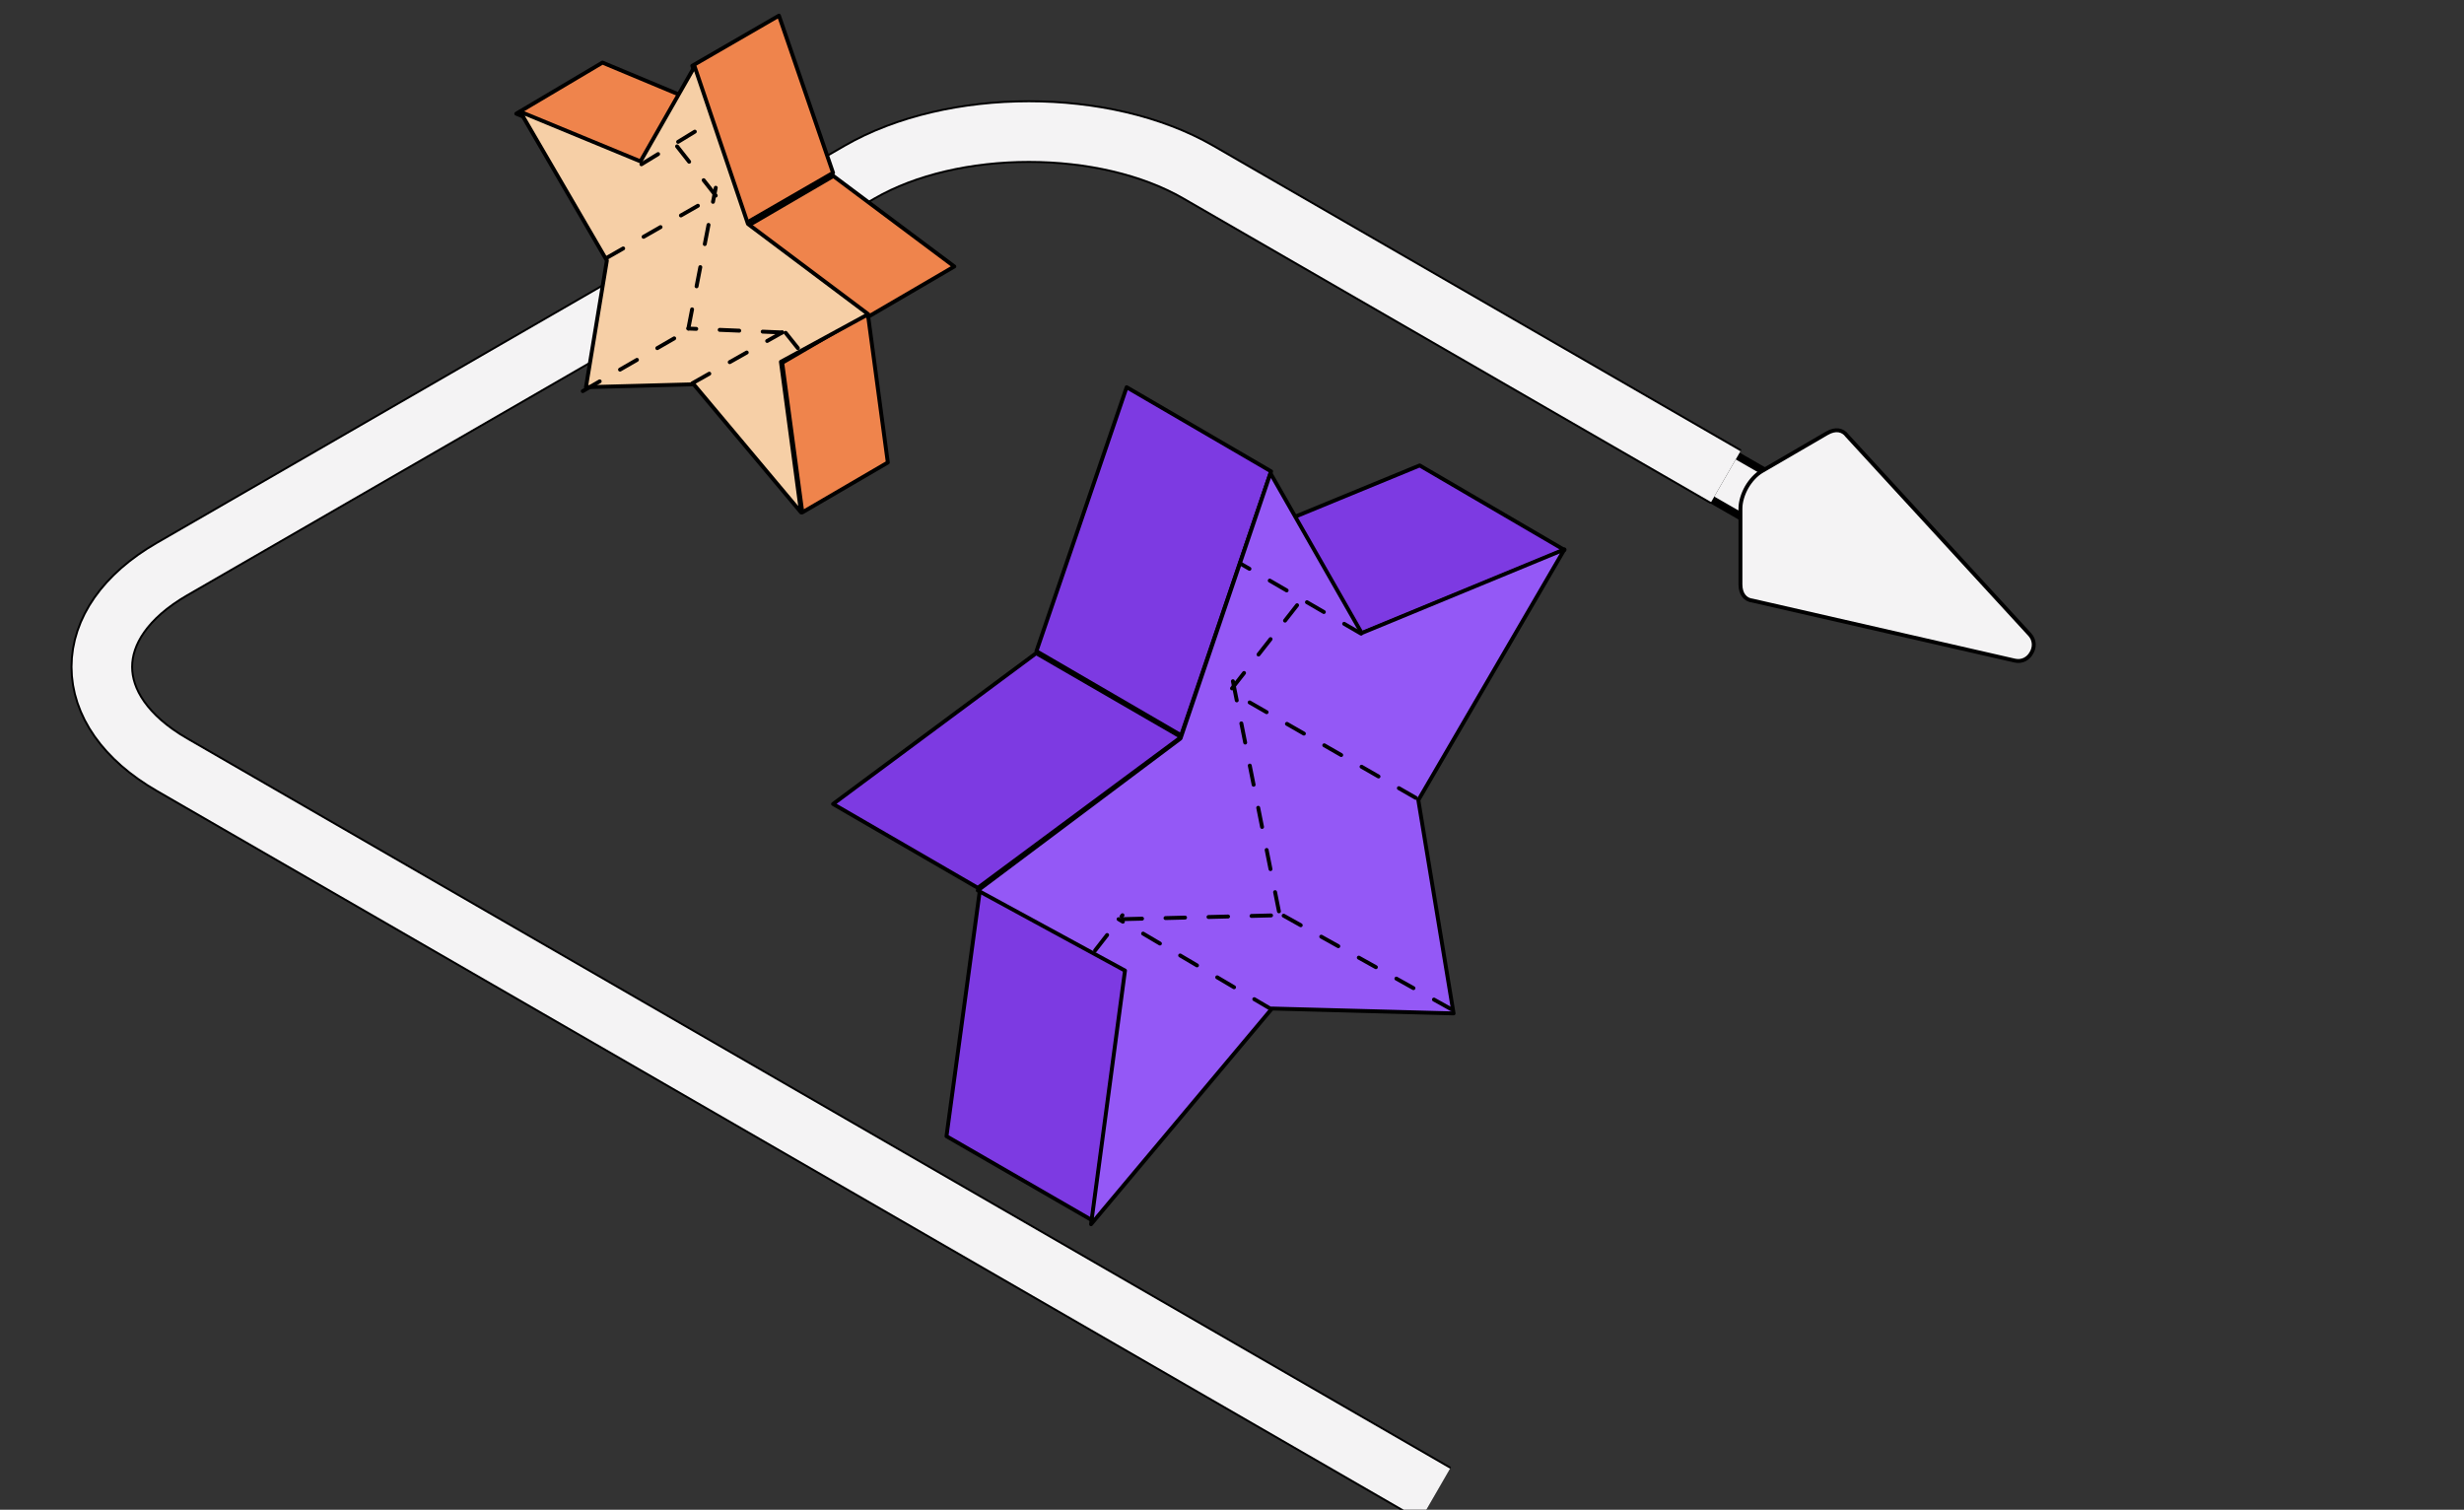 <?xml version="1.0" encoding="UTF-8"?> <svg xmlns="http://www.w3.org/2000/svg" width="630" height="386" viewBox="0 0 630 386" fill="none"><rect x="0" y="0" width="630" height="386" fill="#333333" stroke="none"/> <mask id="path-1-outside-1_2912_1507" maskUnits="userSpaceOnUse" x="433.653" y="114.104" width="31" height="26" fill="black"> <rect fill="white" x="433.653" y="114.104" width="31" height="26"></rect> <path fill-rule="evenodd" clip-rule="evenodd" d="M462.686 130.045C462.686 128.897 462.349 128.03 461.783 127.509L462.081 127H462.39L443.115 115.922L434.653 126.008L455.685 138.095L455.704 137.999C456.435 138.227 457.35 138.089 458.342 137.523C460.741 136.155 462.686 132.807 462.686 130.045Z"></path> </mask> <path fill-rule="evenodd" clip-rule="evenodd" d="M462.686 130.045C462.686 128.897 462.349 128.03 461.783 127.509L462.081 127H462.39L443.115 115.922L434.653 126.008L455.685 138.095L455.704 137.999C456.435 138.227 457.35 138.089 458.342 137.523C460.741 136.155 462.686 132.807 462.686 130.045Z" fill="#F4F3F4"></path> <path d="M461.783 127.509L461.105 128.244C460.76 127.925 460.683 127.409 460.92 127.004L461.783 127.509ZM462.081 127L461.217 126.495C461.397 126.188 461.725 126 462.081 126V127ZM462.39 127L462.888 126.133C463.281 126.359 463.473 126.82 463.356 127.258C463.239 127.695 462.843 128 462.39 128V127ZM443.115 115.922L442.349 115.28C442.661 114.908 443.194 114.814 443.614 115.055L443.115 115.922ZM434.653 126.008L434.155 126.875C433.898 126.727 433.72 126.474 433.669 126.182C433.617 125.891 433.697 125.592 433.887 125.365L434.653 126.008ZM455.685 138.095L456.666 138.289C456.603 138.605 456.392 138.872 456.099 139.005C455.805 139.139 455.466 139.123 455.186 138.962L455.685 138.095ZM455.704 137.999L454.723 137.805C454.778 137.527 454.949 137.285 455.192 137.14C455.436 136.995 455.73 136.96 456.001 137.045L455.704 137.999ZM458.342 137.523L458.838 138.391L458.838 138.391L458.342 137.523ZM462.461 126.773C463.296 127.543 463.686 128.717 463.686 130.045H461.686C461.686 129.076 461.403 128.518 461.105 128.244L462.461 126.773ZM462.944 127.505L462.646 128.013L460.92 127.004L461.217 126.495L462.944 127.505ZM462.39 128H462.081V126H462.39V128ZM443.614 115.055L462.888 126.133L461.892 127.867L442.617 116.789L443.614 115.055ZM443.881 116.565L435.419 126.65L433.887 125.365L442.349 115.28L443.881 116.565ZM455.186 138.962L434.155 126.875L435.152 125.141L456.183 137.228L455.186 138.962ZM456.685 138.194L456.666 138.289L454.704 137.901L454.723 137.805L456.685 138.194ZM458.838 138.391C457.69 139.046 456.484 139.29 455.406 138.954L456.001 137.045C456.386 137.165 457.01 137.132 457.847 136.654L458.838 138.391ZM463.686 130.045C463.686 131.644 463.129 133.343 462.278 134.809C461.427 136.274 460.226 137.599 458.838 138.391L457.847 136.654C458.857 136.078 459.828 135.045 460.549 133.804C461.269 132.563 461.686 131.208 461.686 130.045H463.686Z" fill="black" mask="url(#path-1-outside-1_2912_1507)"></path> <path d="M444.999 130.051C444.999 128.276 445.609 126.314 446.593 124.565C447.603 122.83 448.986 121.318 450.51 120.432L467.142 110.756C469.316 109.492 471.188 109.886 472.276 111.397L518.95 162.205C520.282 163.649 520.247 165.541 519.397 166.923C518.635 168.357 517.028 169.335 515.118 168.893L448.117 153.566C446.272 153.372 444.999 151.936 444.999 149.406V130.054V130.051Z" fill="#F4F3F4" stroke="black" stroke-miterlimit="10"></path> <path d="M367 382L43.972 195.5C20.058 181.693 20.058 159.307 43.972 145.5L219.776 44C243.69 30.193 282.464 30.193 306.378 44L441.252 121.87" stroke="black" stroke-width="16"></path> <path d="M367 382L43.972 195.5C20.058 181.693 20.058 159.307 43.972 145.5L219.776 44C243.69 30.193 282.464 30.193 306.378 44L441.252 121.87" stroke="#F4F3F4" stroke-width="15"></path> <path d="M348.013 162L311 140.386L362.987 119L400 140.613L348.013 162Z" fill="#7D3AE2" stroke="black" stroke-miterlimit="10" stroke-linejoin="round"></path> <path d="M279.244 312L242 290.5L250.756 226L288 247.5L279.244 312Z" fill="#7D3AE2" stroke="black" stroke-miterlimit="10" stroke-linejoin="round"></path> <path d="M301.993 188L265 166.484L288.064 99L325 120.516L301.993 188Z" fill="#7D3AE2" stroke="black" stroke-miterlimit="10" stroke-linejoin="round"></path> <path d="M250.013 227L213 205.556L264.931 167L302 188.445L250.013 227Z" fill="#7D3AE2" stroke="black" stroke-miterlimit="10" stroke-linejoin="round"></path> <path d="M324.831 121L348.159 161.851L400 140.461L362.642 204.574L371.656 259.099L325.225 257.851L278.963 313L287.641 248.149L250 227.666L301.841 188.801L324.831 121Z" fill="#9458F6" stroke="black" stroke-miterlimit="10" stroke-linejoin="round"></path> <path d="M280 243L287 234" stroke="black" stroke-miterlimit="10" stroke-linecap="round" stroke-linejoin="round" stroke-dasharray="5 6"></path> <path d="M325 258L286 235" stroke="black" stroke-miterlimit="10" stroke-linecap="round" stroke-linejoin="round" stroke-dasharray="5 6"></path> <path d="M371 258L328 234" stroke="black" stroke-miterlimit="10" stroke-linecap="round" stroke-linejoin="round" stroke-dasharray="5 6"></path> <path d="M348 162L317 144" stroke="black" stroke-miterlimit="10" stroke-linecap="round" stroke-linejoin="round" stroke-dasharray="5 6"></path> <path d="M362 204L315 177" stroke="black" stroke-miterlimit="10" stroke-linecap="round" stroke-linejoin="round" stroke-dasharray="5 6"></path> <path d="M287 235L327 234" stroke="black" stroke-miterlimit="10" stroke-linecap="round" stroke-linejoin="round" stroke-dasharray="5 6"></path> <path d="M327 233L315 173" stroke="black" stroke-miterlimit="10" stroke-linecap="round" stroke-linejoin="round" stroke-dasharray="5 6"></path> <path d="M315 176L333 153" stroke="black" stroke-miterlimit="10" stroke-linecap="round" stroke-linejoin="round" stroke-dasharray="5 6"></path> <path d="M162.959 42L185 28.931L154.041 16L132 29.069L162.959 42Z" fill="#EF844C" stroke="black" stroke-miterlimit="10" stroke-linejoin="round"></path> <path d="M205.14 131L227 118.25L221.86 80L200 92.75L205.14 131Z" fill="#EF844C" stroke="black" stroke-miterlimit="10" stroke-linejoin="round"></path> <path d="M190.804 57L213 44.187L199.162 4L177 16.813L190.804 57Z" fill="#EF844C" stroke="black" stroke-miterlimit="10" stroke-linejoin="round"></path> <path d="M221.959 81L244 68.133L213.075 45L191 57.867L221.959 81Z" fill="#EF844C" stroke="black" stroke-miterlimit="10" stroke-linejoin="round"></path> <path d="M177.6 17L163.759 41.255L133 28.555L155.166 66.622L149.817 98.996L177.366 98.255L204.815 131L199.666 92.495L222 80.333L191.241 57.257L177.6 17Z" fill="#F6CFA6" stroke="black" stroke-miterlimit="10" stroke-linejoin="round"></path> <path d="M204 89L200 84" stroke="black" stroke-miterlimit="10" stroke-linecap="round" stroke-linejoin="round" stroke-dasharray="5 6"></path> <path d="M177 98L200 85" stroke="black" stroke-miterlimit="10" stroke-linecap="round" stroke-linejoin="round" stroke-dasharray="5 6"></path> <path d="M149 100L175 85" stroke="black" stroke-miterlimit="10" stroke-linecap="round" stroke-linejoin="round" stroke-dasharray="5 6"></path> <path d="M164 42L182 31" stroke="black" stroke-miterlimit="10" stroke-linecap="round" stroke-linejoin="round" stroke-dasharray="5 6"></path> <path d="M155 66L183 50" stroke="black" stroke-miterlimit="10" stroke-linecap="round" stroke-linejoin="round" stroke-dasharray="5 6"></path> <path d="M200 85L176 84" stroke="black" stroke-miterlimit="10" stroke-linecap="round" stroke-linejoin="round" stroke-dasharray="5 6"></path> <path d="M176 84L183 48" stroke="black" stroke-miterlimit="10" stroke-linecap="round" stroke-linejoin="round" stroke-dasharray="5 6"></path> <path d="M183 50L172 36" stroke="black" stroke-miterlimit="10" stroke-linecap="round" stroke-linejoin="round" stroke-dasharray="5 6"></path> </svg> 